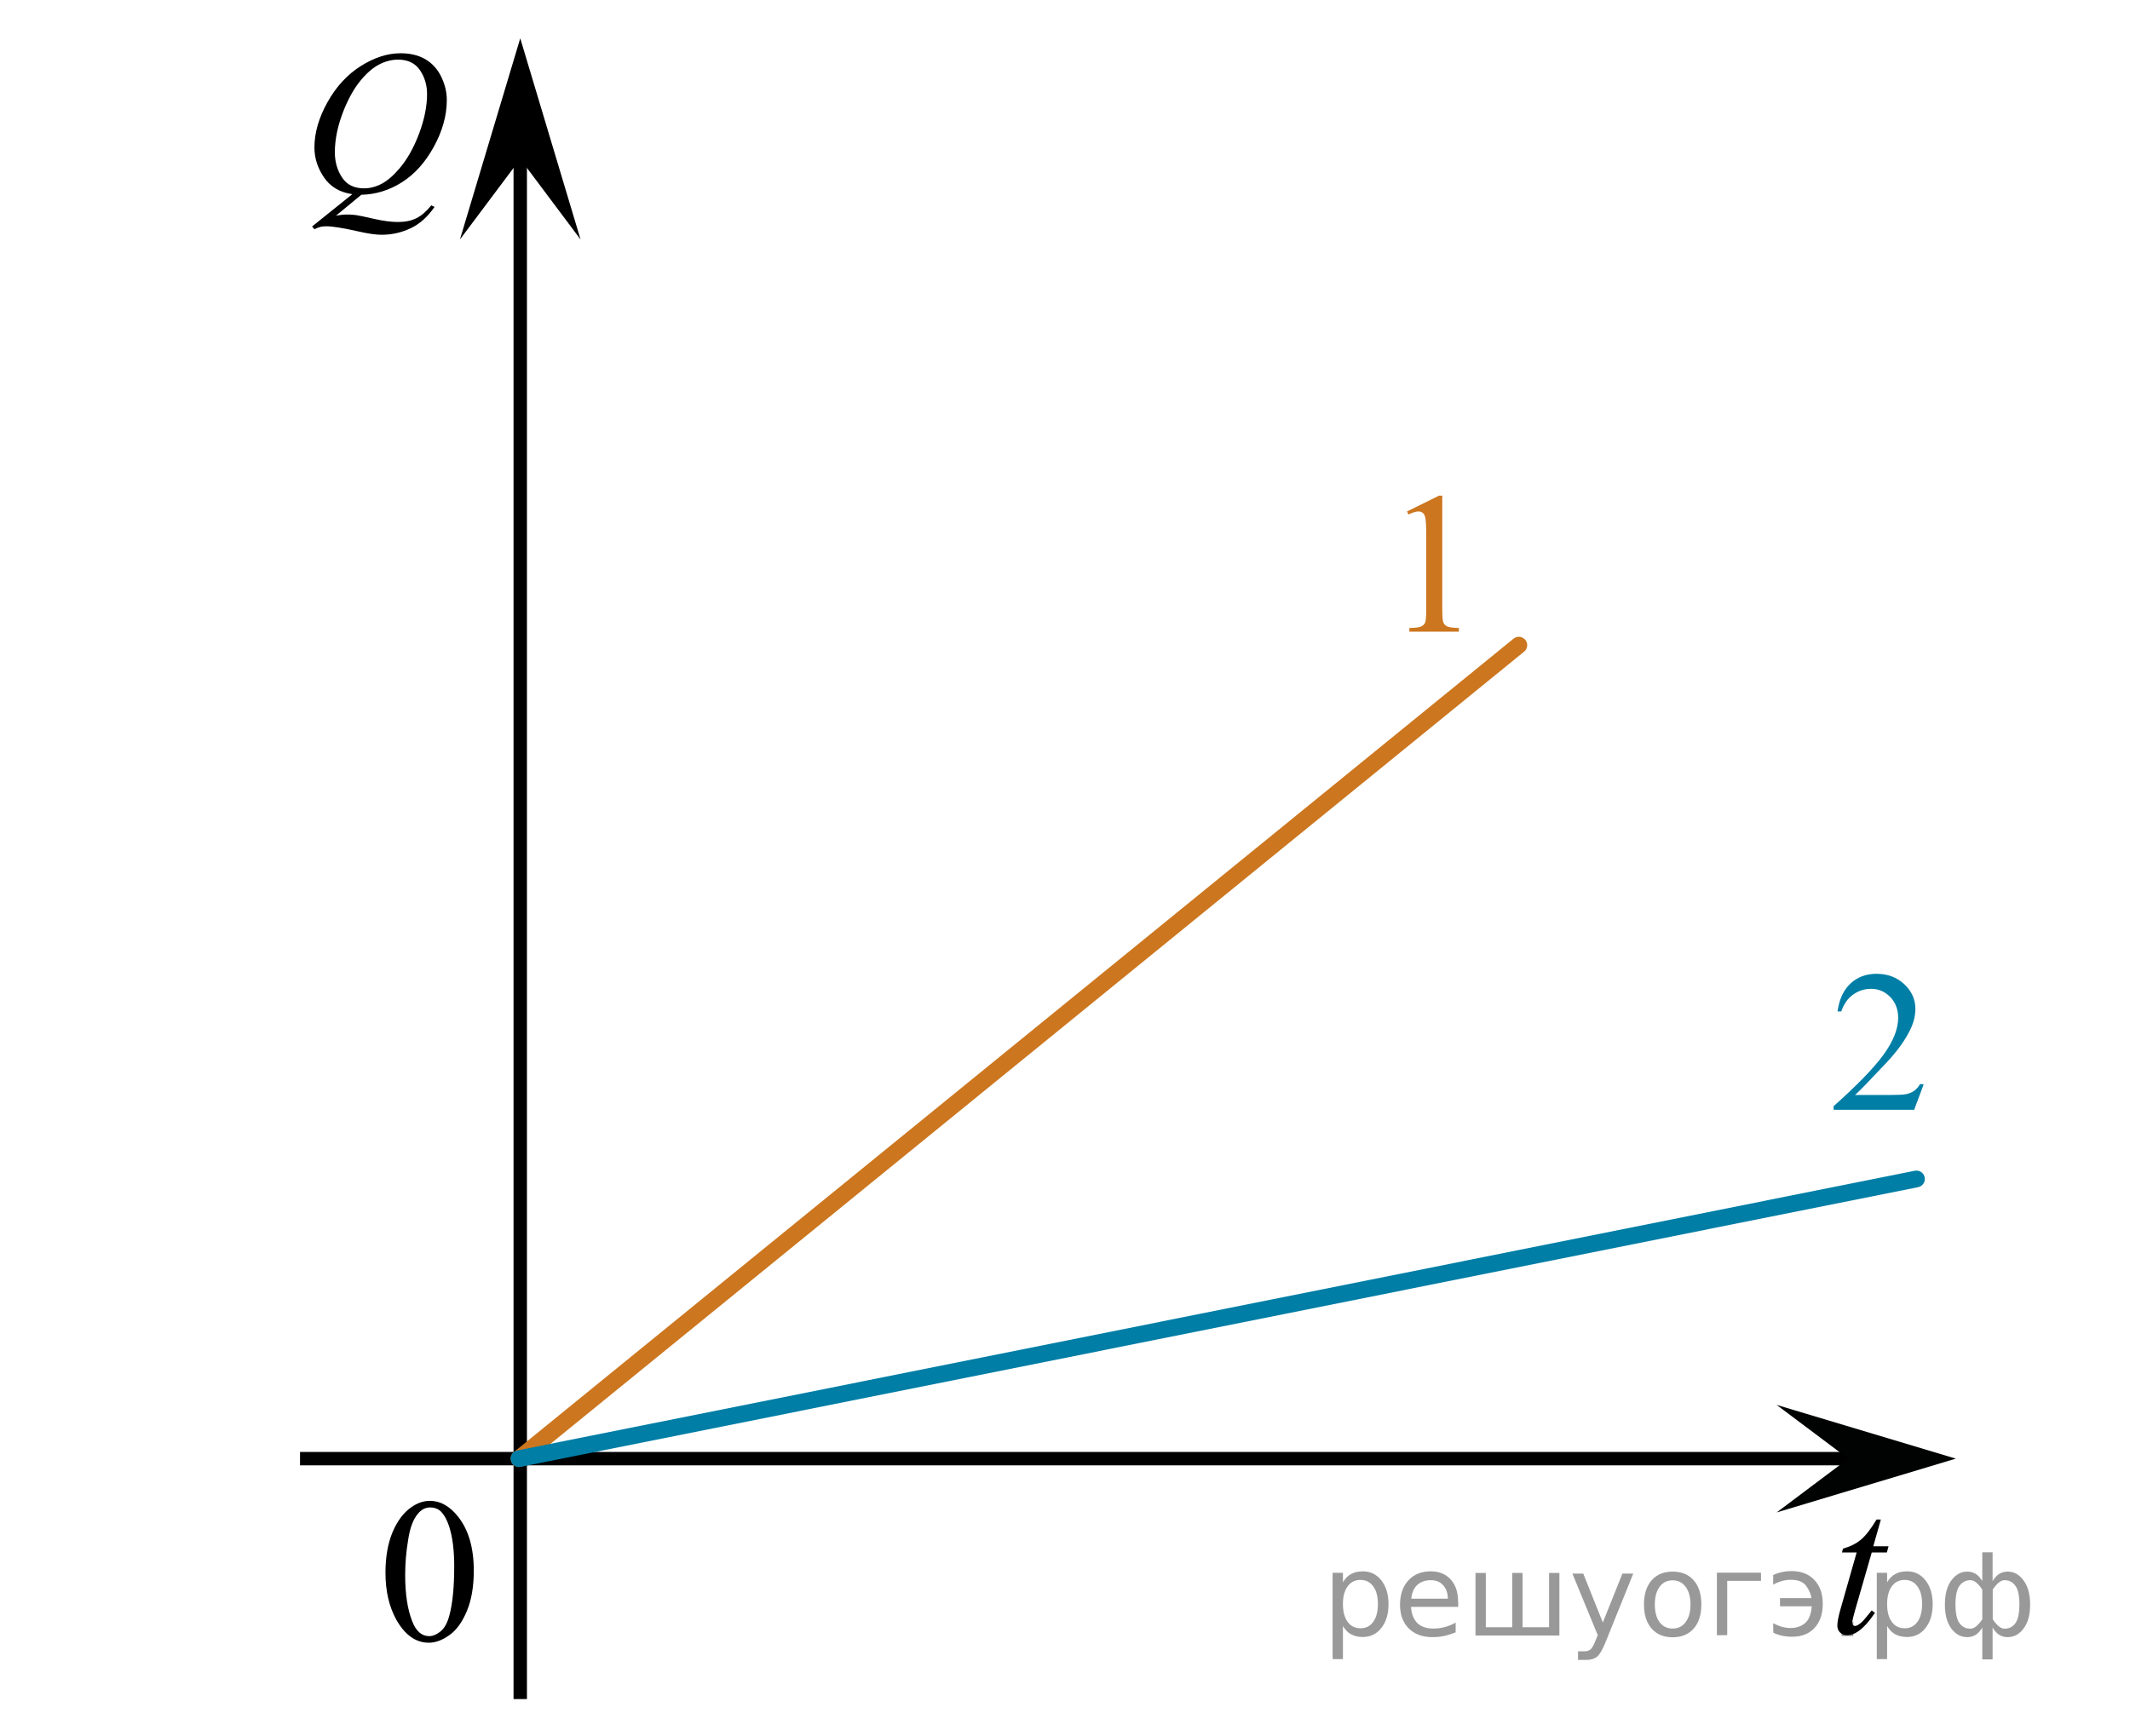 <?xml version="1.0" encoding="utf-8"?>
<!-- Generator: Adobe Illustrator 16.0.0, SVG Export Plug-In . SVG Version: 6.00 Build 0)  -->
<!DOCTYPE svg PUBLIC "-//W3C//DTD SVG 1.1//EN" "http://www.w3.org/Graphics/SVG/1.1/DTD/svg11.dtd">
<svg version="1.1" id="Слой_1" xmlns="http://www.w3.org/2000/svg" xmlns:xlink="http://www.w3.org/1999/xlink" x="0px" y="0px"
	 width="158.913px" height="129.541px" viewBox="-73.492 86.272 158.913 129.541"
	 enable-background="new -73.492 86.272 158.913 129.541" xml:space="preserve">
<g>
	<g>
		<path d="M-44.733,203.625c0-1.162,0.175-2.162,0.521-3c0.354-0.842,0.818-1.467,1.4-1.875c0.449-0.32,0.918-0.481,1.398-0.481
			c0.771,0,1.479,0.396,2.104,1.188c0.775,0.981,1.166,2.32,1.166,4.015c0,1.188-0.17,2.188-0.513,3.014
			c-0.344,0.824-0.776,1.435-1.313,1.808c-0.521,0.373-1.038,0.563-1.521,0.563c-0.979,0-1.783-0.567-2.438-1.726
			C-44.469,206.148-44.733,204.987-44.733,203.625z M-43.263,203.81c0,1.397,0.172,2.549,0.521,3.438
			c0.283,0.746,0.714,1.118,1.271,1.118c0.271,0,0.563-0.12,0.854-0.358c0.291-0.24,0.515-0.646,0.661-1.226
			c0.229-0.854,0.352-2.071,0.352-3.646c0-1.159-0.121-2.131-0.361-2.897c-0.182-0.573-0.414-0.979-0.692-1.229
			c-0.201-0.166-0.447-0.248-0.738-0.248c-0.351,0-0.646,0.147-0.908,0.459c-0.362,0.416-0.604,1.063-0.737,1.959
			C-43.193,202.064-43.263,202.946-43.263,203.81z"/>
	</g>
</g>
<polygon points="-34.678,98.136 -39.178,104.144 -34.678,89.131 -30.178,104.144 "/>
<line fill="none" stroke="#000000" stroke-miterlimit="10" x1="-34.678" y1="213.062" x2="-34.678" y2="95.108"/>
<line fill="none" stroke="#000000" stroke-miterlimit="10" x1="-51.108" y1="195.121" x2="65.742" y2="195.121"/>
<path fill="none" d="M-73.492,86.272"/>
<polygon fill="#010202" points="64.403,195.122 59.056,191.109 72.427,195.12 59.06,199.134 "/>
<line fill="none" stroke="#CC761F" stroke-width="1.25" stroke-linecap="round" stroke-linejoin="round" stroke-miterlimit="10" x1="-34.769" y1="195.121" x2="39.822" y2="134.417"/>
<line fill="none" stroke="#007EA5" stroke-width="1.25" stroke-linecap="round" stroke-linejoin="round" stroke-miterlimit="10" x1="-34.769" y1="195.121" x2="69.488" y2="174.25"/>
<g>
	<g>
		<path fill="#CC761F" d="M31.481,124.438l2.392-1.181h0.239v8.397c0,0.558,0.023,0.904,0.069,1.041
			c0.046,0.138,0.142,0.242,0.286,0.315c0.145,0.074,0.44,0.115,0.884,0.125v0.271h-3.695v-0.271c0.463-0.01,0.763-0.05,0.898-0.121
			c0.135-0.07,0.229-0.166,0.282-0.286c0.053-0.119,0.08-0.478,0.08-1.074v-5.369c0-0.723-0.024-1.188-0.073-1.393
			c-0.034-0.157-0.095-0.271-0.185-0.345c-0.089-0.074-0.197-0.11-0.322-0.11c-0.179,0-0.428,0.076-0.747,0.228L31.481,124.438z"/>
	</g>
</g>
<g>
	<g>
		<path fill="#007EA5" d="M70.033,167.175l-0.714,1.914h-6.011v-0.271c1.769-1.574,3.013-2.86,3.735-3.857
			c0.721-0.998,1.082-1.909,1.082-2.736c0-0.631-0.198-1.148-0.594-1.555c-0.396-0.405-0.869-0.608-1.42-0.608
			c-0.501,0-0.95,0.143-1.349,0.429s-0.693,0.705-0.883,1.258h-0.278c0.125-0.904,0.447-1.599,0.966-2.083
			c0.519-0.483,1.166-0.726,1.942-0.726c0.827,0,1.517,0.259,2.07,0.777c0.553,0.519,0.83,1.129,0.83,1.833
			c0,0.504-0.12,1.008-0.361,1.512c-0.371,0.792-0.972,1.63-1.803,2.516c-1.248,1.33-2.026,2.132-2.337,2.405h2.66
			c0.541,0,0.92-0.02,1.138-0.059c0.218-0.039,0.415-0.118,0.59-0.238s0.328-0.29,0.458-0.51H70.033z"/>
	</g>
</g>
<g>
	<g>
		<path d="M-46.532,100.805l-1.89,1.557c0.298-0.055,0.574-0.082,0.828-0.082c0.244,0,0.47,0.016,0.678,0.045
			c0.208,0.03,0.652,0.123,1.333,0.279c0.681,0.156,1.276,0.234,1.784,0.234c0.542,0,1.002-0.096,1.381-0.286
			c0.378-0.191,0.746-0.511,1.103-0.957l0.242,0.119c-0.503,0.734-1.097,1.265-1.78,1.59c-0.684,0.325-1.409,0.487-2.176,0.487
			c-0.425,0-1.006-0.084-1.744-0.253c-1.128-0.253-1.917-0.38-2.367-0.38c-0.171,0-0.31,0.013-0.417,0.037
			c-0.107,0.025-0.269,0.085-0.483,0.179l-0.169-0.201l3.004-2.412c-0.928-0.13-1.631-0.544-2.11-1.244s-0.718-1.447-0.718-2.241
			c0-1.088,0.323-2.212,0.971-3.374c0.647-1.161,1.475-2.062,2.483-2.699s1.999-0.957,2.971-0.957c0.723,0,1.34,0.148,1.85,0.446
			c0.51,0.299,0.905,0.731,1.183,1.3s0.418,1.15,0.418,1.746c0,1.143-0.32,2.299-0.96,3.471c-0.64,1.172-1.435,2.06-2.385,2.662
			C-44.453,100.474-45.463,100.785-46.532,100.805z M-43.785,90.722c-0.488,0-0.966,0.123-1.432,0.368
			c-0.466,0.246-0.929,0.648-1.388,1.207c-0.459,0.559-0.872,1.289-1.238,2.193c-0.444,1.112-0.667,2.162-0.667,3.149
			c0,0.705,0.178,1.33,0.535,1.873c0.356,0.544,0.903,0.815,1.641,0.815c0.439,0,0.874-0.111,1.304-0.335
			c0.43-0.224,0.874-0.604,1.333-1.14c0.586-0.685,1.077-1.556,1.473-2.613c0.396-1.058,0.594-2.041,0.594-2.949
			c0-0.67-0.179-1.266-0.535-1.787S-43.062,90.722-43.785,90.722z"/>
	</g>
</g>
<g>
	<g>
		<path d="M66.833,199.665l-0.565,1.994h1.138l-0.123,0.463h-1.13l-1.247,4.327c-0.135,0.464-0.203,0.765-0.203,0.901
			c0,0.084,0.019,0.147,0.058,0.191c0.039,0.044,0.084,0.065,0.137,0.065c0.121,0,0.28-0.085,0.479-0.257
			c0.116-0.098,0.374-0.398,0.775-0.901l0.239,0.183c-0.444,0.655-0.865,1.118-1.261,1.387c-0.271,0.186-0.543,0.278-0.819,0.278
			c-0.212,0-0.386-0.067-0.521-0.201c-0.135-0.135-0.203-0.307-0.203-0.518c0-0.264,0.077-0.667,0.231-1.21l1.21-4.246h-1.094
			l0.072-0.286c0.531-0.147,0.974-0.366,1.326-0.657c0.353-0.29,0.746-0.795,1.181-1.514H66.833z"/>
	</g>
</g>
<g style="stroke:none;fill:#000;fill-opacity:0.40"><path d="m 26.7,207.6 v 2.48 h -0.77 v -6.44 h 0.77 v 0.71 q 0.24,-0.42 0.61,-0.62 0.37,-0.20 0.88,-0.20 0.85,0 1.38,0.68 0.53,0.68 0.53,1.77 0,1.10 -0.53,1.77 -0.53,0.68 -1.38,0.68 -0.51,0 -0.88,-0.20 -0.37,-0.20 -0.61,-0.62 z m 2.61,-1.63 q 0,-0.85 -0.35,-1.32 -0.35,-0.48 -0.95,-0.48 -0.61,0 -0.96,0.48 -0.35,0.48 -0.35,1.32 0,0.85 0.35,1.33 0.35,0.48 0.96,0.48 0.61,0 0.95,-0.48 0.35,-0.48 0.35,-1.33 z"/><path d="m 35.3,205.8 v 0.38 h -3.52 q 0.05,0.79 0.47,1.21 0.43,0.41 1.19,0.41 0.44,0 0.85,-0.11 0.42,-0.11 0.82,-0.33 v 0.72 q -0.41,0.17 -0.85,0.27 -0.43,0.09 -0.88,0.09 -1.12,0 -1.77,-0.65 -0.65,-0.65 -0.65,-1.76 0,-1.15 0.62,-1.82 0.62,-0.68 1.67,-0.68 0.94,0 1.49,0.61 0.55,0.60 0.55,1.65 z m -0.77,-0.23 q -0.01,-0.63 -0.35,-1.00 -0.34,-0.38 -0.91,-0.38 -0.64,0 -1.03,0.36 -0.38,0.36 -0.44,1.02 z"/><path d="m 40.1,207.7 h 1.98 v -4.05 h 0.77 v 4.67 h -6.26 v -4.67 h 0.77 v 4.05 h 1.97 v -4.05 h 0.77 z"/><path d="m 46.3,208.8 q -0.33,0.83 -0.63,1.09 -0.31,0.25 -0.82,0.25 h -0.61 v -0.64 h 0.45 q 0.32,0 0.49,-0.15 0.17,-0.15 0.39,-0.71 l 0.14,-0.35 -1.89,-4.59 h 0.81 l 1.46,3.65 1.46,-3.65 h 0.81 z"/><path d="m 51.3,204.2 q -0.62,0 -0.97,0.48 -0.36,0.48 -0.36,1.32 0,0.84 0.35,1.32 0.36,0.48 0.98,0.48 0.61,0 0.97,-0.48 0.36,-0.48 0.36,-1.32 0,-0.83 -0.36,-1.31 -0.36,-0.49 -0.97,-0.49 z m 0,-0.65 q 1,0 1.57,0.65 0.57,0.65 0.57,1.80 0,1.15 -0.57,1.80 -0.57,0.65 -1.57,0.65 -1.00,0 -1.57,-0.65 -0.57,-0.65 -0.57,-1.80 0,-1.15 0.57,-1.80 0.57,-0.65 1.57,-0.65 z"/><path d="m 54.6,208.3 v -4.67 h 3.29 v 0.61 h -2.52 v 4.05 z"/><path d="m 58.8,207.4 q 0.66,0.36 1.31,0.36 0.61,0 1.05,-0.35 0.44,-0.36 0.52,-1.27 h -2.37 v -0.61 h 2.34 q -0.05,-0.44 -0.38,-0.90 -0.33,-0.47 -1.16,-0.47 -0.64,0 -1.31,0.36 v -0.72 q 0.65,-0.29 1.35,-0.29 1.09,0 1.72,0.66 0.63,0.66 0.63,1.79 0,1.12 -0.61,1.79 -0.61,0.66 -1.68,0.66 -0.79,0 -1.40,-0.30 z"/><path d="m 63.9,207.3 h 0.88 v 1.06 h -0.88 z"/><path d="m 67.3,207.6 v 2.48 h -0.77 v -6.44 h 0.77 v 0.71 q 0.24,-0.42 0.61,-0.62 0.37,-0.20 0.88,-0.20 0.85,0 1.38,0.68 0.53,0.68 0.53,1.77 0,1.10 -0.53,1.77 -0.53,0.68 -1.38,0.68 -0.51,0 -0.88,-0.20 -0.37,-0.20 -0.61,-0.62 z m 2.61,-1.63 q 0,-0.85 -0.35,-1.32 -0.35,-0.48 -0.95,-0.48 -0.61,0 -0.96,0.48 -0.35,0.48 -0.35,1.32 0,0.85 0.35,1.33 0.35,0.48 0.96,0.48 0.61,0 0.95,-0.48 0.35,-0.48 0.35,-1.33 z"/><path d="m 72.4,206.0 q 0,0.98 0.30,1.40 0.30,0.41 0.82,0.41 0.41,0 0.88,-0.70 v -2.22 q -0.47,-0.70 -0.88,-0.70 -0.51,0 -0.82,0.42 -0.30,0.41 -0.30,1.39 z m 2,4.10 v -2.37 q -0.24,0.39 -0.51,0.55 -0.27,0.16 -0.62,0.16 -0.70,0 -1.18,-0.64 -0.48,-0.65 -0.48,-1.79 0,-1.15 0.48,-1.80 0.49,-0.66 1.18,-0.66 0.35,0 0.62,0.16 0.28,0.16 0.51,0.55 v -2.15 h 0.77 v 2.15 q 0.24,-0.39 0.51,-0.55 0.28,-0.16 0.62,-0.16 0.70,0 1.18,0.66 0.49,0.66 0.49,1.80 0,1.15 -0.49,1.79 -0.48,0.64 -1.18,0.64 -0.35,0 -0.62,-0.16 -0.27,-0.16 -0.51,-0.55 v 2.37 z m 2.77,-4.10 q 0,-0.98 -0.30,-1.39 -0.30,-0.42 -0.81,-0.42 -0.41,0 -0.88,0.70 v 2.22 q 0.47,0.70 0.88,0.70 0.51,0 0.81,-0.41 0.30,-0.42 0.30,-1.40 z"/></g></svg>

<!--File created and owned by https://sdamgia.ru. Copying is prohibited. All rights reserved.-->
